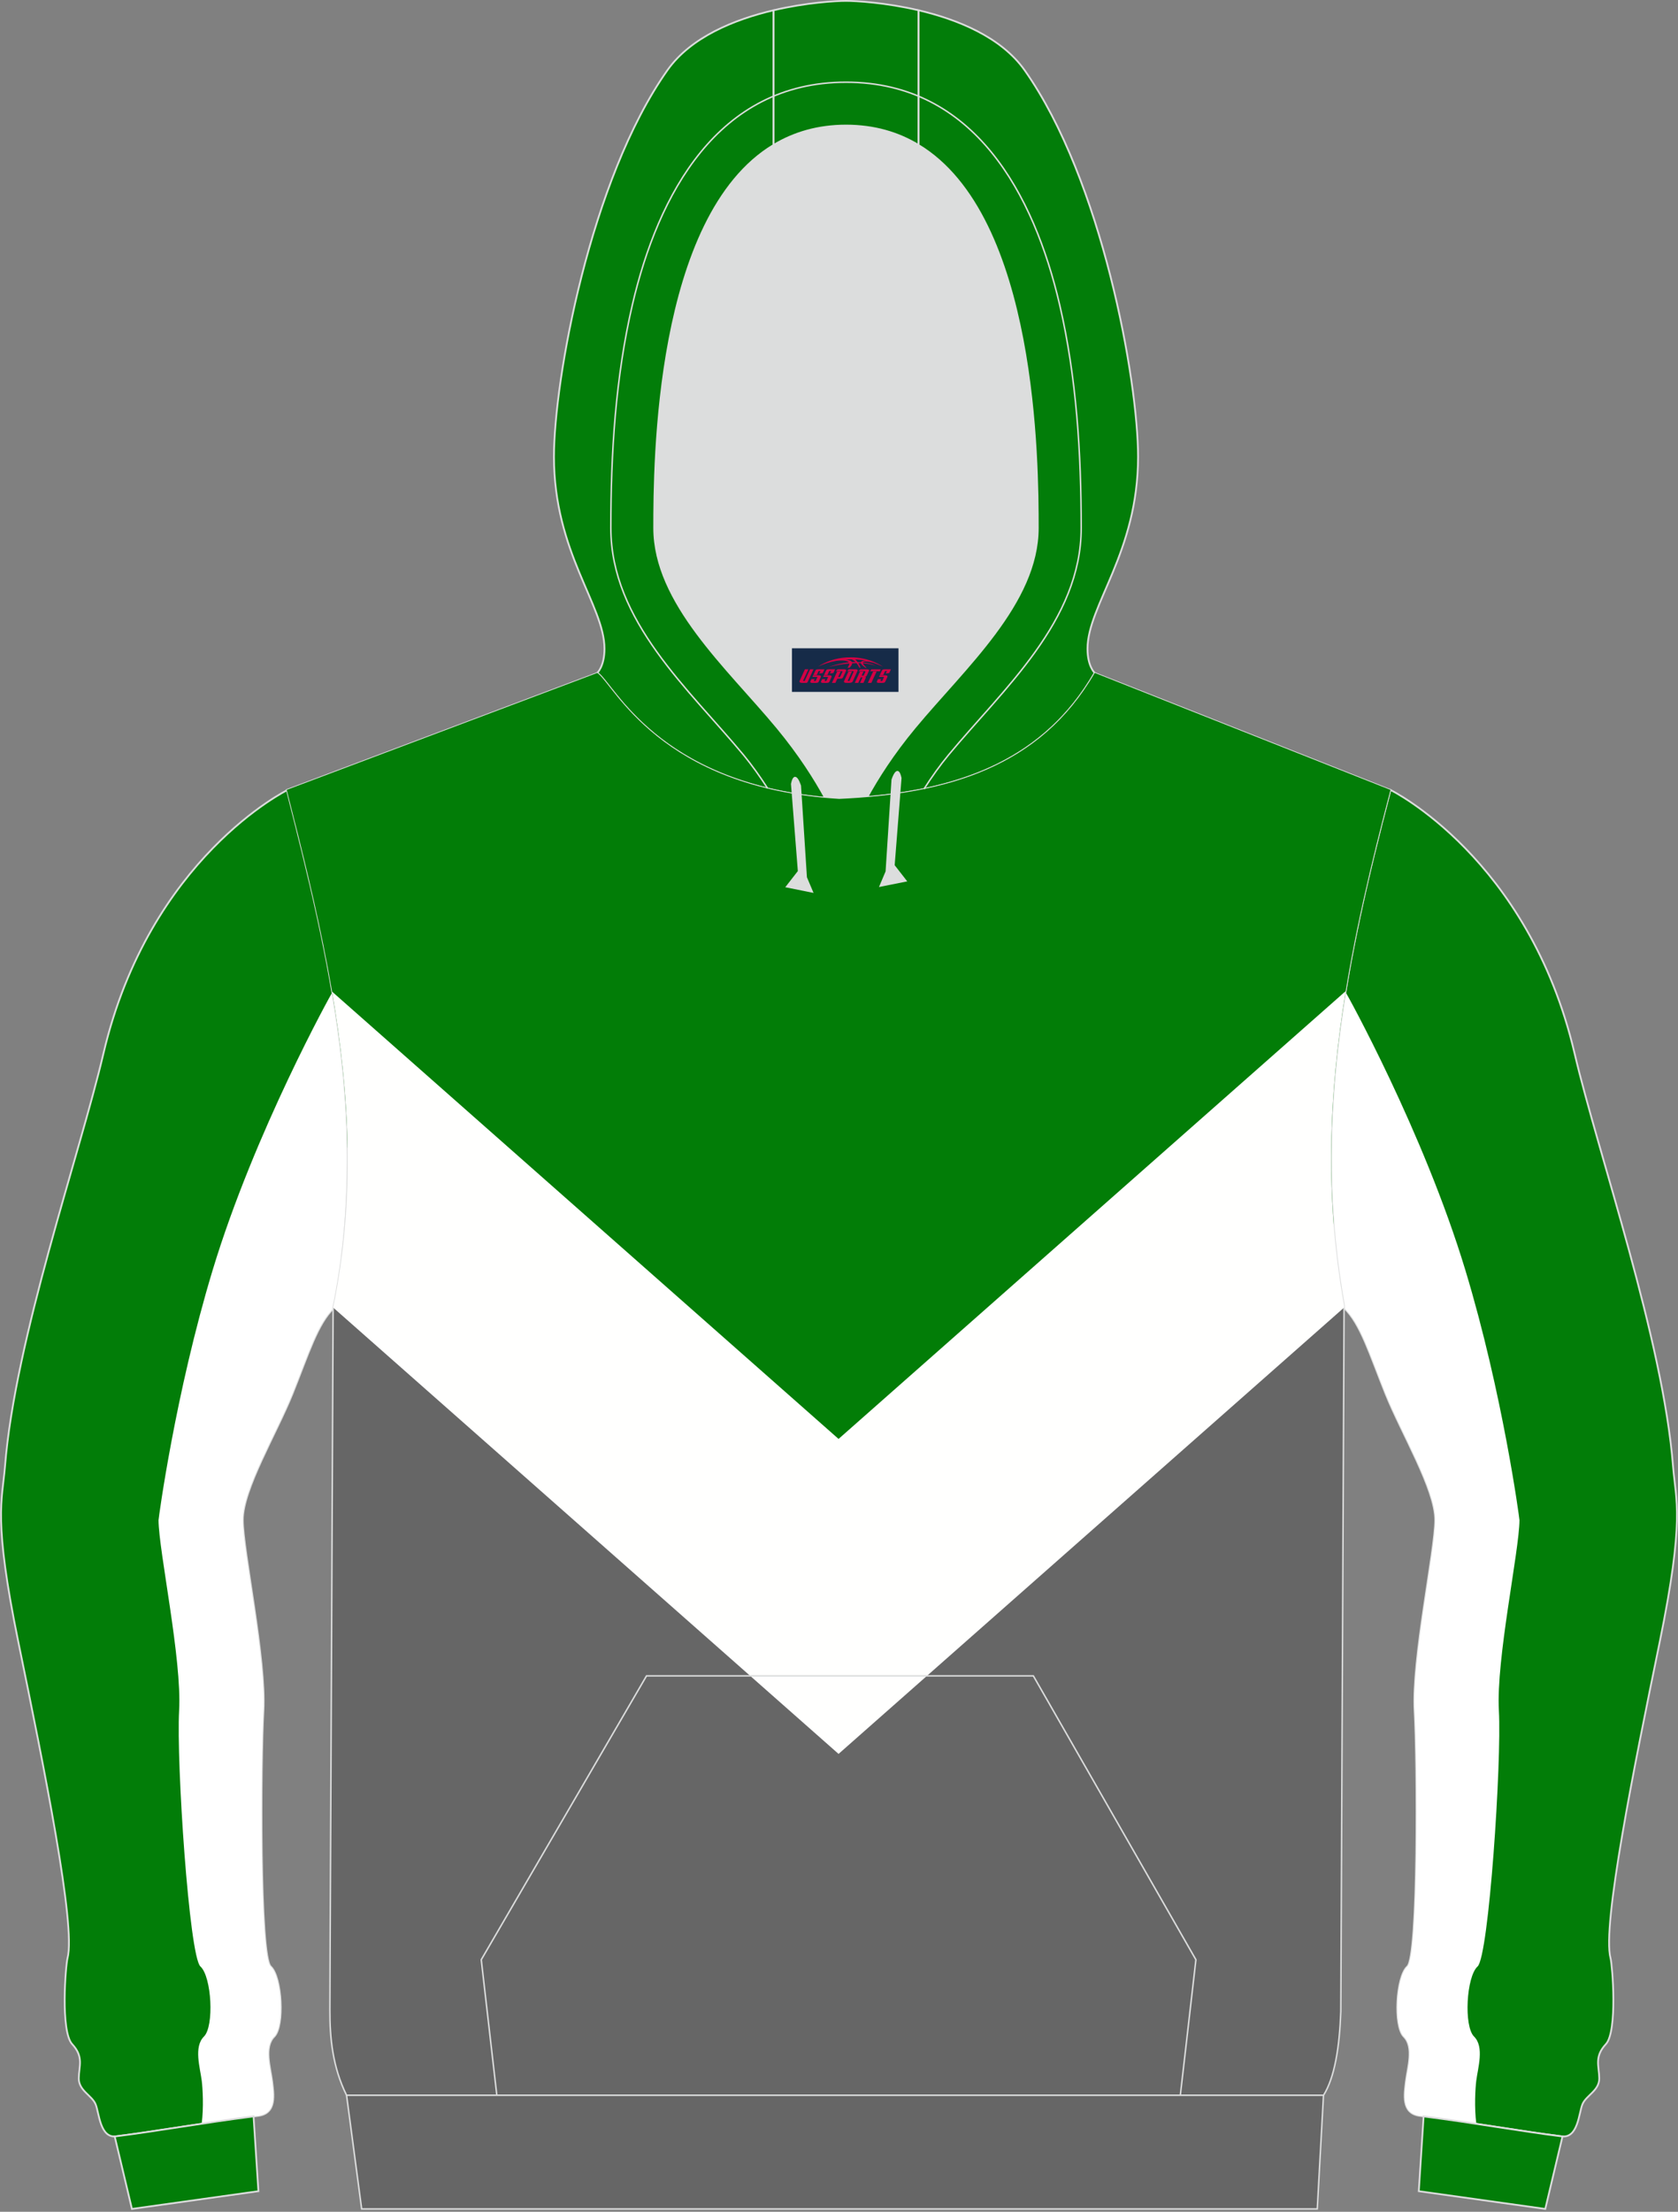 <?xml version="1.0" encoding="utf-8"?>
<!-- Generator: Adobe Illustrator 22.0.0, SVG Export Plug-In . SVG Version: 6.00 Build 0)  -->
<svg xmlns="http://www.w3.org/2000/svg" xmlns:xlink="http://www.w3.org/1999/xlink" version="1.1" id="图层_1" x="0px" y="0px" width="378px" height="498px" viewBox="0 0 378 498" enable-background="new 0 0 378 498" xml:space="preserve">

<rect x="0" y="0" width="378" height="498" fill="#808080" stroke="none"/>

<g>

	<path fill="#027D08" stroke="#DCDDDD" stroke-width="0.4" stroke-miterlimit="22.926" d="M373.85,369.86    c-5.74,27.97-12.99,63.77-11.05,71.04c0.42,1.57,1.63,16.46-1.05,19.36s-1.51,4.93-1.49,7.71c0.02,2.78-2.99,3.83-3.8,5.86    s-0.99,7.65-4.63,7.19c-9.56-1.19-20.19-3.14-31.96-4.61c-4.28-0.53-3.51-4.91-3.15-7.87c0.37-2.96,1.86-7.65-0.49-9.98    c-2.35-2.33-1.74-13.49,0.79-15.78s2.29-46.07,1.64-57.62c-0.64-11.55,4.61-35.94,4.65-42.87s-7.6-19.55-11.19-28.48    c-3.59-8.93-5.63-15.76-9.35-19.31v-0.58c-7.24-40.07,0.02-76.56,10.45-116.06c0,0,31.12,15.23,41.48,59.31    c5.38,22.91,19.92,64.3,22.19,93.05C377.51,337.9,379.58,341.89,373.85,369.86z"/>

	<path fill="#FFFFFF" d="M342.29,342.29c0-0.34-3.75-28.44-12.19-56.3c-9.44-31.18-26.85-62.48-27-62.63    c-3.76,23.18-4.72,46.2-0.32,70.55v0.58c3.73,3.55,5.76,10.38,9.35,19.31s11.23,21.55,11.19,28.48    c-0.04,6.93-5.29,31.32-4.65,42.87s0.89,55.33-1.64,57.62c-2.53,2.29-3.14,13.45-0.79,15.78s0.86,7.02,0.49,9.98    c-0.37,2.96-1.14,7.34,3.15,7.87c4.39,0.55,8.61,1.16,12.69,1.78c-0.49-3.69-0.22-8.03-0.02-9.65c0.37-2.96,1.86-7.65-0.49-9.98    c-2.35-2.33-1.74-13.49,0.79-15.78s5.45-46.07,4.8-57.62C336.99,373.61,342.24,349.22,342.29,342.29z"/>

	<path fill="#027D08" stroke="#DCDDDD" stroke-width="0.4" stroke-miterlimit="22.926" d="M4.16,369.86    c5.74,27.97,12.99,63.77,11.05,71.04c-0.42,1.57-1.63,16.46,1.05,19.36s1.51,4.93,1.49,7.71s2.99,3.83,3.8,5.86    s0.99,7.65,4.63,7.19c9.56-1.19,20.19-3.14,31.96-4.61c4.28-0.53,3.51-4.91,3.15-7.87c-0.37-2.96-1.86-7.65,0.49-9.98    c2.35-2.33,1.74-13.49-0.79-15.78c-2.53-2.29-2.29-46.07-1.64-57.62c0.64-11.55-4.61-35.94-4.65-42.87s7.6-19.55,11.19-28.48    c3.59-8.93,5.63-15.76,9.35-19.31v-0.58c7.24-40.07-0.02-76.56-10.45-116.06c0,0-31.12,15.23-41.48,59.31    c-5.38,22.91-19.92,64.3-22.19,93.05C0.49,337.9-1.58,341.89,4.16,369.86z"/>

	<path fill="#FFFFFF" d="M35.71,342.29c0-0.34,3.75-28.44,12.19-56.3c9.44-31.18,26.85-62.48,27-62.63    c3.76,23.18,4.72,46.2,0.32,70.55v0.58c-3.73,3.55-5.76,10.38-9.35,19.31s-11.23,21.55-11.19,28.48    c0.04,6.93,5.29,31.32,4.65,42.87s-0.89,55.33,1.64,57.62c2.53,2.29,3.14,13.45,0.79,15.78s-0.86,7.02-0.49,9.98    c0.37,2.96,1.14,7.34-3.15,7.87c-4.39,0.55-8.61,1.16-12.69,1.78c0.49-3.69,0.22-8.03,0.02-9.65c-0.37-2.96-1.86-7.65,0.49-9.98    c2.35-2.33,1.74-13.49-0.79-15.78c-2.53-2.29-5.45-46.07-4.8-57.62C41.01,373.61,35.76,349.22,35.71,342.29z"/>

	<path fill="#DCDDDD" d="M201.29,178.82L201.29,178.82l-0.45,0.06L201.29,178.82L201.29,178.82z M195.39,179.46    c-2.09,0.18-4.2,0.32-6.34,0.41c-1.09-0.07-2.14-0.15-3.19-0.24c-2.27-4.19-5.74-9.7-10.8-15.81    c-11.13-13.43-27.69-28.02-27.69-44.93c0-14.42,0.19-70.15,26.89-86.24c4.61-2.78,10-4.38,16.32-4.38s11.71,1.61,16.32,4.38    c26.7,16.09,26.89,71.82,26.89,86.24c0,16.91-16.56,31.5-27.69,44.93C201.1,169.85,197.67,175.29,195.39,179.46L195.39,179.46z     M185.84,179.63c-0.35-0.03-0.69-0.06-1.03-0.1C185.15,179.57,185.49,179.6,185.84,179.63L185.84,179.63z M184.24,179.47    c-1.48-0.16-2.91-0.35-4.31-0.56v0.01C181.32,179.13,182.76,179.31,184.24,179.47z"/>

	<path fill="#027D08" stroke="#DCDDDD" stroke-width="0.4" stroke-miterlimit="22.926" d="M348.1,497.36l-28.49-3.99l1.08-16.84    c11.44,1.46,21.81,3.34,31.15,4.5c0.05,0.01,0.09,0.01,0.14,0.01l0,0l0,0L348.1,497.36z"/>

	<path fill="#027D08" stroke="#DCDDDD" stroke-width="0.4" stroke-miterlimit="22.926" d="M29.72,497.36l28.49-3.99l-1.09-16.84    c-11.44,1.46-21.8,3.33-31.14,4.5c-0.05,0.01-0.09,0.01-0.14,0.01l0,0l0,0L29.72,497.36z"/>

	<path fill="#027D09" stroke="#DCDDDD" stroke-width="0.4" stroke-miterlimit="22.926" d="M206.9,2.31    c8.74,2.05,18.62,6,23.92,13.51c17.44,24.69,25.55,69.85,25.55,87.02c0,21.56-11.39,33.44-11.39,43.25c0,3.85,1.55,5.36,1.62,5.42    c-11.26,19.49-29.88,26.11-51.22,27.95c2.28-4.17,5.71-9.62,10.71-15.64c11.13-13.43,27.69-28.02,27.69-44.93    c0-14.42-0.19-70.15-26.89-86.24L206.9,2.31L206.9,2.31z M174.26,32.65c-26.7,16.09-26.89,71.82-26.89,86.24    c0,16.91,16.56,31.5,27.69,44.93c5.06,6.11,8.52,11.62,10.8,15.81c-37.93-3.45-47.61-25.57-51.31-28.12c0,0,1.62-1.49,1.62-5.42    c0-9.81-11.38-21.69-11.38-43.25c0-17.17,8.11-62.32,25.55-87.02c5.3-7.51,15.18-11.46,23.92-13.51V32.65z"/>

	<path fill="#027D09" stroke="#DCDDDD" stroke-width="0.4" stroke-miterlimit="22.926" d="M206.9,2.31v30.34    c-4.61-2.78-10-4.38-16.32-4.38s-11.71,1.61-16.32,4.38V2.31c7.44-1.75,14.06-2.11,16.32-2.11C192.84,0.2,199.46,0.57,206.9,2.31z"/>

	<path fill="#666666" stroke="#DCDDDD" stroke-width="0.335" stroke-miterlimit="22.926" d="M64.59,177.85l69.96-26.33    c3.81,2.62,13.92,25.9,54.5,28.36c23.97-1.09,45.2-6.96,57.56-28.37l66.62,26.34c-10.43,39.5-17.69,75.99-10.45,116.06    l-0.74,159.01c-0.3,8.2-1.4,14.86-3.89,18.85H78.07c-3.13-6.33-3.78-12.82-3.76-19.23c0.01-4.1,0.03-8.21,0.05-12.31l0.68-145.74    C83.41,254.16,74.34,215.85,64.59,177.85z"/>

	<path fill="#027D07" d="M78.31,258.43l112.04,99.9l110.08-82.71c-2.57-33.1,3.98-64.36,12.8-97.77l-66.62-26.34    c-12.36,21.41-33.6,27.28-57.56,28.37c-40.58-2.46-50.69-25.74-54.5-28.36l-69.96,26.33C71.39,204.36,77.86,231.03,78.31,258.43z"/>

	<path fill="#FFFFFE" d="M188.9,323.99l114.23-100.82c-3.79,23.25-4.76,46.33-0.35,70.75v0.49L188.9,394.91L75.05,294.41    c5.03-24.32,3.73-47.91-0.24-71.13L188.9,323.99z"/>

	<path fill="#DCDDDD" stroke="#DCDDDD" stroke-width="0.335" stroke-miterlimit="22.926" d="M202.92,175.19l-1.55,19.67l2.71,3.48    l-5.8,1.16l1.38-3.26l1.33-20.66C200.99,175.58,202.2,171.75,202.92,175.19z"/>

	<path fill="#DCDDDD" stroke="#DCDDDD" stroke-width="0.335" stroke-miterlimit="22.926" d="M178.35,176.51l1.55,19.67l-2.71,3.48    l5.8,1.16l-1.38-3.26l-1.33-20.66C180.28,176.9,179.06,173.07,178.35,176.51z"/>

	<polygon fill="#666666" stroke="#DCDDDD" stroke-width="0.335" stroke-miterlimit="22.926" points="78.07,471.77 298.14,471.77     296.74,497.36 81.47,497.36  "/>

	<path fill="none" stroke="#DCDDDD" stroke-width="0.335" stroke-miterlimit="22.926" d="M172.93,177.52    c-1.77-2.75-3.62-5.32-5.4-7.48c-12.35-14.9-29.93-30.19-29.93-51.15c0-16.81,1.04-33.89,4.86-50.3    c5.77-24.75,19.2-50.08,48.12-50.08 M208.14,177.66c1.79-2.8,3.67-5.42,5.49-7.62c12.35-14.9,29.93-30.19,29.93-51.15    c0-16.81-1.04-33.89-4.86-50.3c-5.77-24.75-19.2-50.08-48.12-50.08"/>

	<polyline fill="none" stroke="#DCDDDD" stroke-width="0.335" stroke-miterlimit="22.926" points="111.92,471.77 108.41,441.25     145.64,377.34 232.78,377.34 269.4,441.25 265.89,471.77  "/>

	

</g>

<g id="tag_logo">
	<rect y="145.97" fill="#162B48" width="24" height="9.818" x="178.4"/>
	<g>
		<path fill="#D30044" d="M194.36,149.16l0.005-0.011c0.131-0.311,1.085-0.262,2.351,0.071c0.715,0.24,1.44,0.54,2.193,0.9    c-0.218-0.147-0.447-0.289-0.682-0.42l0.011,0.005l-0.011-0.005c-1.478-0.845-3.218-1.418-5.1-1.62    c-1.282-0.115-1.658-0.082-2.411-0.055c-2.449,0.142-4.68,0.905-6.458,2.095c1.26-0.638,2.722-1.075,4.195-1.336    c1.467-0.18,2.476-0.033,2.771,0.344c-1.691,0.175-3.469,0.633-4.555,1.075c1.156-0.338,2.967-0.665,4.647-0.813    c0.016,0.251-0.115,0.567-0.415,0.96h0.475c0.376-0.382,0.584-0.725,0.595-1.004c0.333-0.022,0.66-0.033,0.971-0.033    C193.19,149.6,193.4,149.95,193.6,150.34h0.262c-0.125-0.344-0.295-0.687-0.518-1.036c0.207,0,0.393,0.005,0.567,0.011    c0.104,0.267,0.496,0.66,1.058,1.025h0.245c-0.442-0.365-0.753-0.753-0.835-1.004c1.047,0.065,1.696,0.224,2.885,0.513    C196.18,149.42,195.44,149.25,194.36,149.16z M191.92,149.07c-0.164-0.295-0.655-0.485-1.402-0.551    c0.464-0.033,0.922-0.055,1.364-0.055c0.311,0.147,0.589,0.344,0.84,0.589C192.46,149.05,192.19,149.06,191.92,149.07z M193.9,149.12c-0.224-0.016-0.458-0.027-0.715-0.044c-0.147-0.202-0.311-0.398-0.502-0.6c0.082,0,0.164,0.005,0.24,0.011    c0.72,0.033,1.429,0.125,2.138,0.273C194.39,148.72,194.01,148.88,193.9,149.12z"/>
		<path fill="#D30044" d="M181.32,150.7L180.15,153.25C179.97,153.62,180.24,153.76,180.72,153.76l0.873,0.005    c0.115,0,0.251-0.049,0.327-0.175l1.342-2.891H182.48L181.26,153.33H181.09c-0.147,0-0.185-0.033-0.147-0.125l1.156-2.504H181.32L181.32,150.7z M183.18,152.05h1.271c0.36,0,0.584,0.125,0.442,0.425L184.42,153.51C184.32,153.73,184.05,153.76,183.82,153.76H182.9c-0.267,0-0.442-0.136-0.349-0.333l0.235-0.513h0.742L183.35,153.29C183.33,153.34,183.37,153.35,183.43,153.35h0.18    c0.082,0,0.125-0.016,0.147-0.071l0.376-0.813c0.011-0.022,0.011-0.044-0.055-0.044H183.01L183.18,152.05L183.18,152.05z M184,151.98h-0.78l0.475-1.025c0.098-0.218,0.338-0.256,0.578-0.256H185.72L185.33,151.54L184.55,151.66l0.262-0.562H184.52c-0.082,0-0.12,0.016-0.147,0.071L184,151.98L184,151.98z M185.59,152.05L185.42,152.42h1.069c0.06,0,0.06,0.016,0.049,0.044    L186.16,153.28C186.14,153.33,186.1,153.35,186.02,153.35H185.84c-0.055,0-0.104-0.011-0.082-0.06l0.175-0.376H185.19L184.96,153.43C184.86,153.62,185.04,153.76,185.31,153.76h0.916c0.24,0,0.502-0.033,0.605-0.251l0.475-1.031c0.142-0.3-0.082-0.425-0.442-0.425H185.59L185.59,152.05z M186.4,151.98l0.371-0.818c0.022-0.055,0.06-0.071,0.147-0.071h0.295L186.95,151.65l0.791-0.115l0.387-0.845H186.68c-0.24,0-0.48,0.038-0.578,0.256L185.63,151.98L186.4,151.98L186.4,151.98z M188.8,152.44h0.278c0.087,0,0.153-0.022,0.202-0.115    l0.496-1.075c0.033-0.076-0.011-0.12-0.125-0.12H188.25l0.431-0.431h1.522c0.355,0,0.485,0.153,0.393,0.355l-0.676,1.445    c-0.06,0.125-0.175,0.333-0.644,0.327l-0.649-0.005L188.19,153.76H187.41l1.178-2.558h0.785L188.8,152.44L188.8,152.44z     M191.39,153.25c-0.022,0.049-0.06,0.076-0.142,0.076h-0.191c-0.082,0-0.109-0.027-0.082-0.076l0.944-2.051h-0.785l-0.987,2.138    c-0.125,0.273,0.115,0.415,0.453,0.415h0.72c0.327,0,0.649-0.071,0.769-0.322l1.085-2.384c0.093-0.202-0.06-0.355-0.415-0.355    h-1.533l-0.431,0.431h1.38c0.115,0,0.164,0.033,0.131,0.104L191.39,153.25L191.39,153.25z M194.11,152.12h0.278    c0.087,0,0.158-0.022,0.202-0.115l0.344-0.753c0.033-0.076-0.011-0.12-0.125-0.12h-1.402l0.425-0.431h1.527    c0.355,0,0.485,0.153,0.393,0.355l-0.529,1.124c-0.044,0.093-0.147,0.18-0.393,0.18c0.224,0.011,0.256,0.158,0.175,0.327    l-0.496,1.075h-0.785l0.54-1.167c0.022-0.055-0.005-0.087-0.104-0.087h-0.235L193.34,153.76h-0.785l1.178-2.558h0.785L194.11,152.12L194.11,152.12z M196.68,151.21L195.5,153.76h0.785l1.184-2.558H196.68L196.68,151.21z M198.19,151.14l0.202-0.431h-2.1l-0.295,0.431    H198.19L198.19,151.14z M198.17,152.05h1.271c0.36,0,0.584,0.125,0.442,0.425l-0.475,1.031c-0.104,0.218-0.371,0.251-0.605,0.251    h-0.916c-0.267,0-0.442-0.136-0.349-0.333l0.235-0.513h0.742L198.34,153.29c-0.022,0.049,0.022,0.06,0.082,0.06h0.18    c0.082,0,0.125-0.016,0.147-0.071l0.376-0.813c0.011-0.022,0.011-0.044-0.049-0.044h-1.069L198.17,152.05L198.17,152.05z     M198.98,151.98H198.2l0.475-1.025c0.098-0.218,0.338-0.256,0.578-0.256h1.451l-0.387,0.845l-0.791,0.115l0.262-0.562h-0.295    c-0.082,0-0.12,0.016-0.147,0.071L198.98,151.98z"/>
	</g>
</g>
</svg>